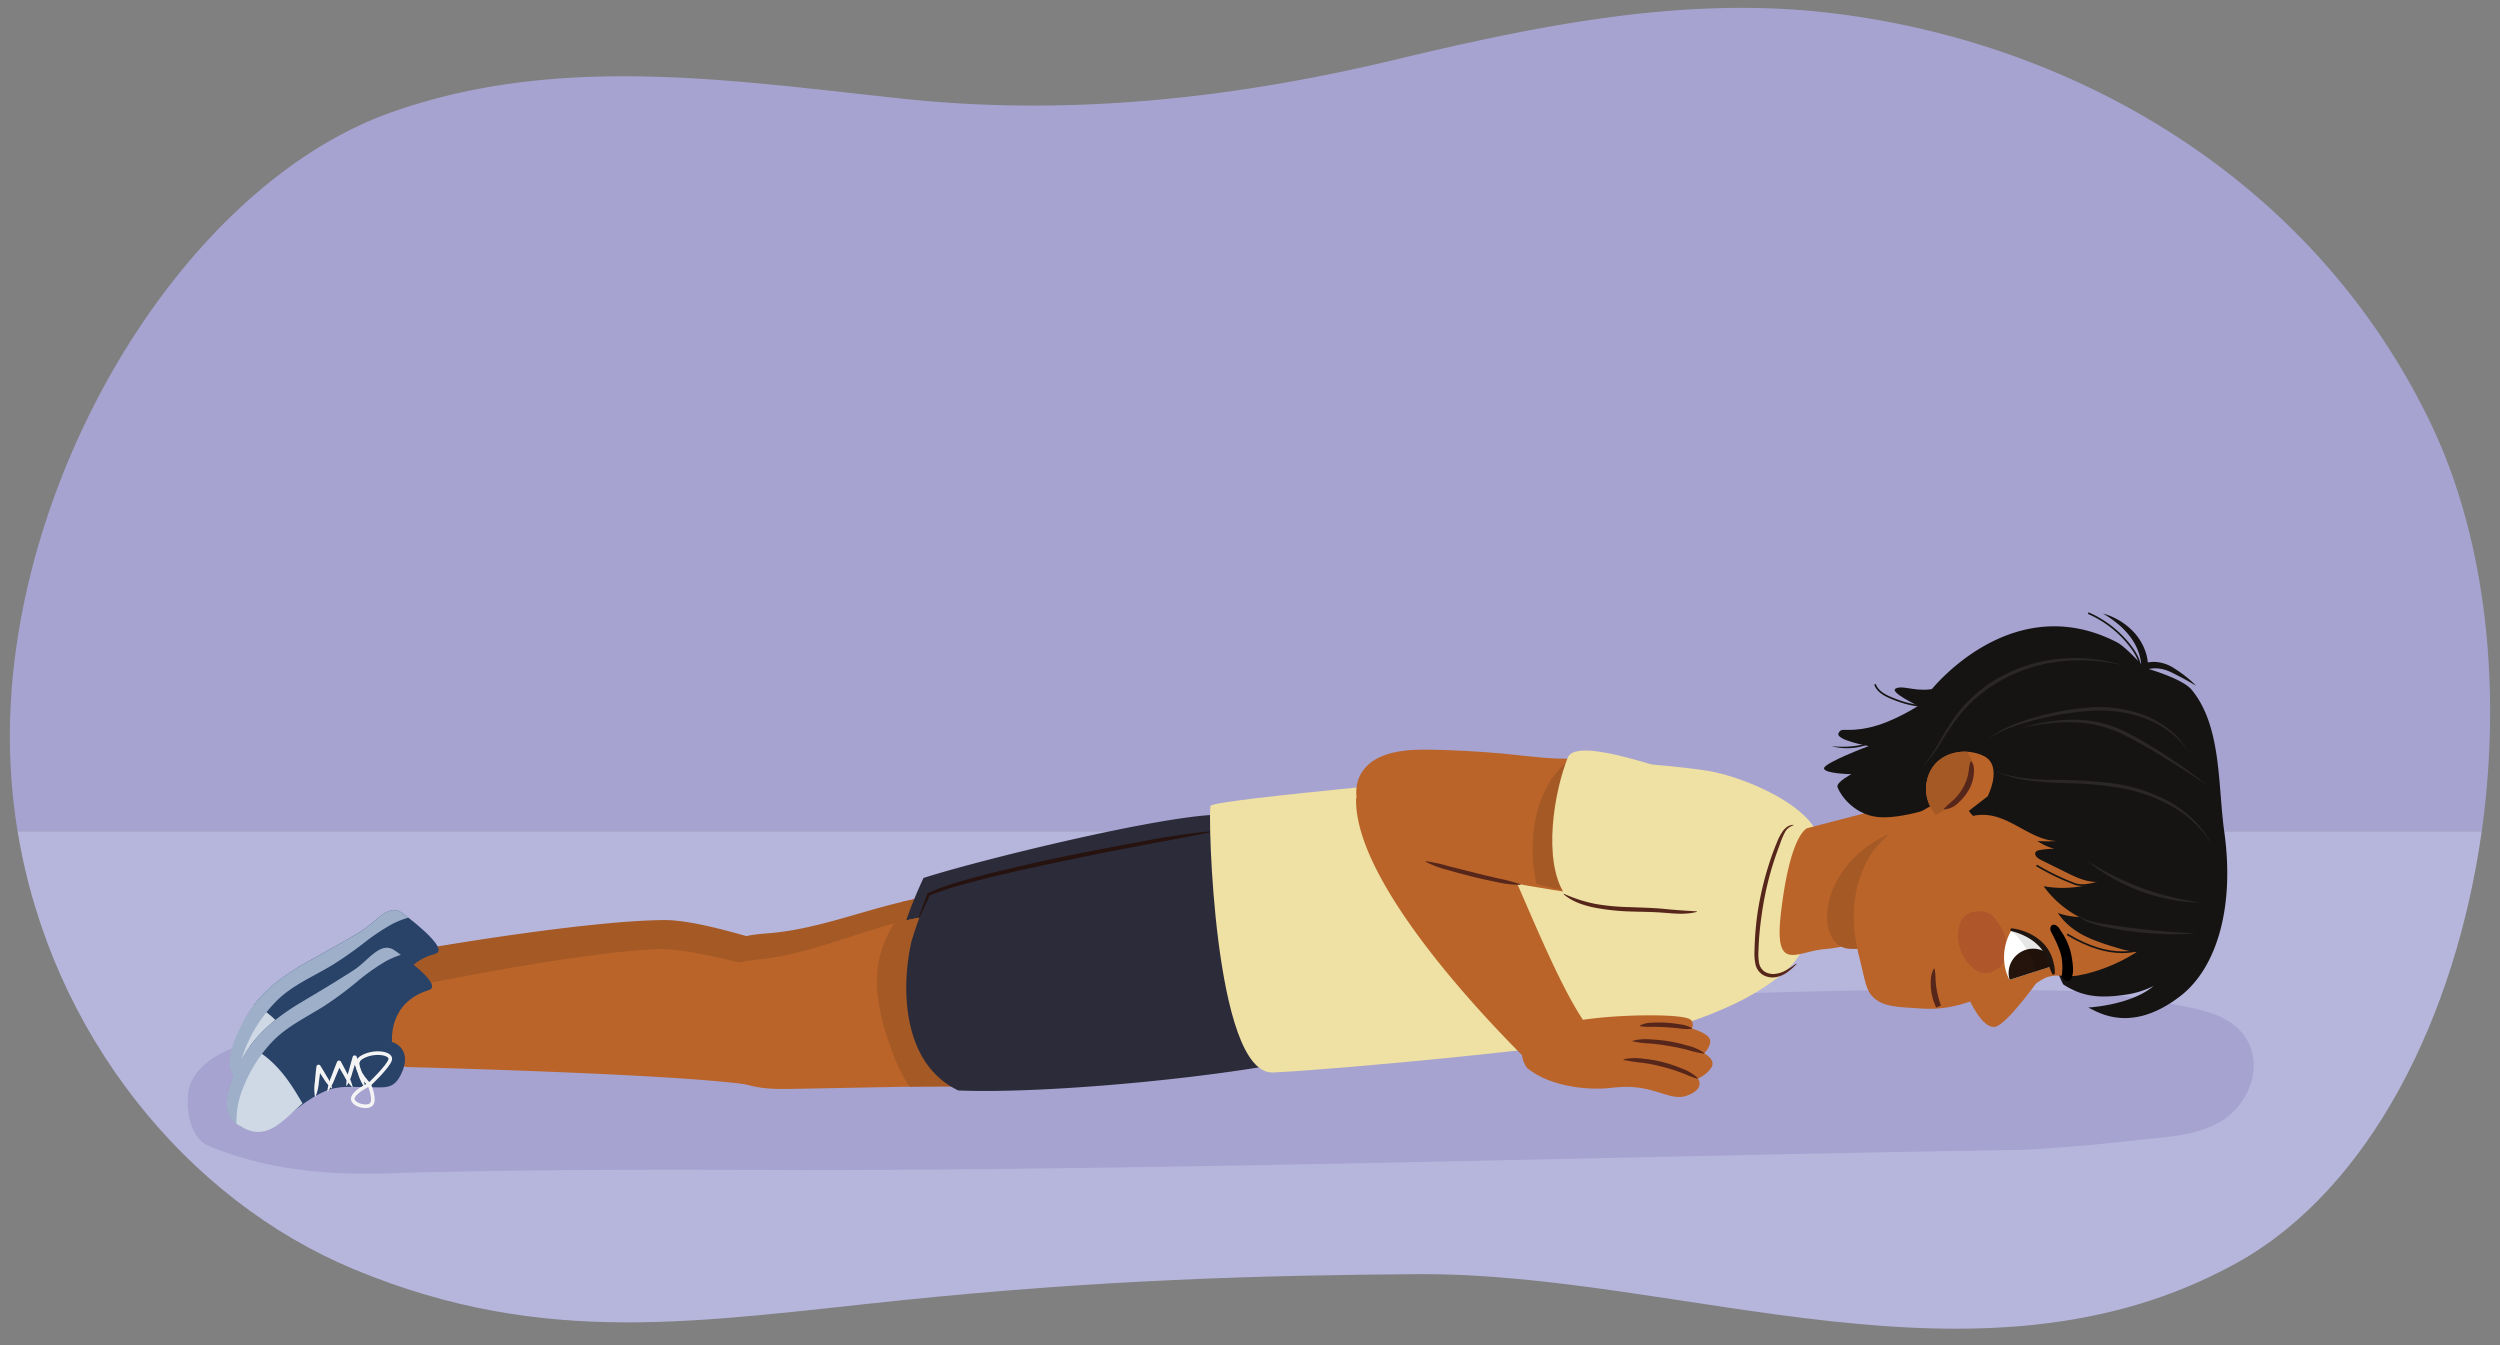 <svg xmlns="http://www.w3.org/2000/svg" xmlns:xlink="http://www.w3.org/1999/xlink" width="760" height="409" viewBox="0 0 760 409"><rect x="0" y="0" width="760" height="409" fill="#808080" stroke="none"/><defs><style>.cls-1{fill:#fff;}.cls-2{fill:#a6a3d1;}.cls-3{fill:#b6b6dd;}.cls-4{fill:#a55925;}.cls-5{fill:#294268;}.cls-6{fill:#cfd8e5;}.cls-7{fill:#9dafc9;}.cls-8{fill:#f4f4f4;}.cls-22,.cls-9{fill:none;stroke-miterlimit:10;}.cls-9{stroke:#f4f4f4;stroke-width:1.1px;}.cls-10{fill:#2c2b39;}.cls-11{fill:#ba6429;}.cls-12{fill:#26120f;}.cls-13{fill:#efe0a3;}.cls-14{fill:#161413;}.cls-15{fill:#af562b;}.cls-16{fill:#56261b;}.cls-17{clip-path:url(#clip-path);}.cls-18{fill:#24140b;}.cls-19{opacity:0.1;}.cls-20{fill:#1f1510;}.cls-21{fill:#2b2726;}.cls-22{stroke:#161413;stroke-width:0.522px;}</style><clipPath id="clip-path"><path class="cls-1" d="M623.135,293.951a10.92,10.92,0,0,0-.368-2.576c-2.145-7.962-11.183-8.726-11.183-8.726a15.931,15.931,0,0,0-1.712,12.792,16.731,16.731,0,0,0,1.007,2.443Z"/></clipPath></defs><g id="Guides_Delete_Me_" data-name="Guides (Delete Me)"><path class="cls-2" d="M738.636,128.065C701.7,51.955,626.7,11.277,553.266,3.6c-43.385-4.535-87.013,4.46-129.42,14.617C374.77,29.972,325.017,35.333,275.073,30.076c-52.1-5.484-105.013-14.049-156.141,4.091C54.97,56.859,2.116,146.221,3.013,225.833a178.662,178.662,0,0,0,2.338,26.876h749.09C760.568,209.16,755.824,163.483,738.636,128.065Z"/><path class="cls-3" d="M5.351,252.709c10.073,61.5,51.428,112.066,102.28,133.162,58.091,24.1,104.715,15.763,166.367,9.416,60-6.177,108.848-7.628,157-7.942,80.641-.527,170.925,39.742,248.866-3.356,40.7-22.5,66.676-75.121,74.577-131.28Z"/><path class="cls-2" d="M683.945,317.887c-3.774-9.13-14.126-10.759-22.2-12.4a246.977,246.977,0,0,0-32.205-4.247c-119.83-2.741-240.1,10.259-360.534,10q-14.816-.027-29.557-.255c-49.181-.757-77.953,8.821-127.68,3.2-14.8-2-50.764.313-54.464,17.313-.925,7,.925,15,6.476,17,19.428,8,39.782,9,60.136,8,30.183-.75,60.5-.938,90.866-.886q15.184.026,30.385.119c122.992-.233,246.964-4.233,370.1-6.185,11.247-.65,22.5-1.581,33.727-2.872,9.232-1.062,20.311-1.151,28.181-7.179C683.32,334.793,687.189,325.734,683.945,317.887Z"/><path class="cls-4" d="M230.206,322.117c-18.8-4.115-105.756-9.03-105.756-9.03s-6.677-4.82-4.333-12.321a28.532,28.532,0,0,1,8.067-12.229s49.4-8.665,73.788-8.839c9.857-.071,27.38,5.76,31.063,6.56"/><path class="cls-5" d="M97.559,320.667c5.574-2.766,8.568-2.084,14.287-1.864,6.118.236,8.636,1.171,11.111-3.347,4.125-7.52-1.675-10.039-2.368-10.087.125-.21-.9-11.98,11.682-15.4,5.08-1.38-9.618-12.132-9.871-12.331-4.254-3.3-8.092,2.734-12.7,5.516-5.684,3.423-10.393,6.02-16.112,9.174-14.383,7.93-18.358,15.305-21.468,22.187-5.595,12.384,1.385,14.835,1.829,15.152C82.636,334.209,88.245,325.291,97.559,320.667Z"/><path class="cls-6" d="M73.945,329.663c7.517,4.632,12.107-.836,18.9-6.517-2.162-3.8-5.965-11.588-13.135-16.339a18.492,18.492,0,0,0-2.423-1.336,44.422,44.422,0,0,0-5.169,9.04C66.521,326.9,73.5,329.346,73.945,329.663Z"/><path class="cls-7" d="M124.144,278.964a26.453,26.453,0,0,0-4.833,1.909,64.757,64.757,0,0,0-9.008,6.041,111.749,111.749,0,0,1-9.478,6.582c-5.66,3.409-11.929,6-16.646,10.686a43.228,43.228,0,0,0-8.895,12.9,27.285,27.285,0,0,0-2.718,11.728c-1.886-1.468-4.56-5.2-.449-14.3,3.109-6.882,7.084-14.257,21.467-22.187,5.719-3.154,10.428-5.751,16.112-9.174,4.612-2.782,8.45-8.816,12.7-5.516C122.453,277.675,123.14,278.18,124.144,278.964Z"/><path class="cls-8" d="M96.684,321.226a14.112,14.112,0,0,1,.133-4.588q.26-2.266.6-4.52l0-.008a.653.653,0,0,1,1.213-.227q.954,1.658,1.858,3.346a11.894,11.894,0,0,1,1.492,3.558.084.084,0,0,1-.068.1.086.086,0,0,1-.071-.019,11.9,11.9,0,0,1-2.355-3.057c-.676-1.082-1.342-2.17-1.988-3.27l1.214-.235q-.311,2.259-.7,4.5a14.117,14.117,0,0,1-1.173,4.438.086.086,0,0,1-.117.033A.085.085,0,0,1,96.684,321.226Z"/><path class="cls-8" d="M100.5,319.676a15.049,15.049,0,0,1,1.4-4.488c.292-.722.588-1.443.9-2.157s.6-1.437.928-2.145l.007-.015a.656.656,0,0,1,.871-.32.648.648,0,0,1,.311.3c.632,1.256,1.253,2.517,1.853,3.789a13.893,13.893,0,0,1,1.472,3.983.085.085,0,0,1-.144.073,13.9,13.9,0,0,1-2.367-3.525q-1.02-1.846-1.986-3.72l1.189-.035c-.3.719-.635,1.422-.951,2.134s-.646,1.417-.98,2.122a15.047,15.047,0,0,1-2.355,4.069.085.085,0,0,1-.121,0A.088.088,0,0,1,100.5,319.676Z"/><path class="cls-8" d="M106.308,318.173a14.162,14.162,0,0,1,.89-4.386c.414-1.424.863-2.836,1.309-4.249a.659.659,0,0,1,.828-.431.67.67,0,0,1,.436.446c.442,1.513.884,3.026,1.289,4.55a16.272,16.272,0,0,1,.864,4.677.086.086,0,0,1-.088.083.086.086,0,0,1-.067-.036,16.278,16.278,0,0,1-1.846-4.384c-.5-1.5-.96-3-1.421-4.51l1.264.015c-.471,1.405-.939,2.811-1.443,4.205a14.186,14.186,0,0,1-1.861,4.07.086.086,0,0,1-.154-.05Z"/><path class="cls-9" d="M113.3,318.079s2.095,5.3.115,6.28-6.206-.8-5.069-2.773S113.3,318.079,113.3,318.079Z"/><path class="cls-9" d="M113.3,318.079s-5.831-6.093-2.153-8.265,9.46-1.16,8.745.954S113.3,318.079,113.3,318.079Z"/><path class="cls-4" d="M242.544,323.452c-5.456-.069-11.083-.174-16.076-2.372-10.76-4.736-15.279-19.864-8.879-29.725a15.723,15.723,0,0,1,6.119-5.658c3.338-1.634,7.186-1.723,10.887-2.069,13.143-1.229,25.646-6.038,38.468-9.177s26.814-4.509,38.851.908a37.226,37.226,0,0,1,12.948,9.694,26.3,26.3,0,0,1,6.382,18.868c-.736,8.194-6.6,11.913-13.28,15.543a35.119,35.119,0,0,1-15.377,4.668c-8.187.393-16.482-.124-24.673-.229l-31.755-.4Z"/><path class="cls-4" d="M307.448,323.491c.251-.33.5-.659.733-1,4.991-7.431,5.858-16.875,5.512-25.82-.295-7.648-1.448-15.754-6.208-22.017-.329-.432-.683-.848-1.048-1.256-10.275-2.877-21.543-1.715-32.1.756a32.037,32.037,0,0,0-5.5,13.968c-1.006,7.562.62,15.217,2.876,22.41q.433,1.386.9,2.761a45.992,45.992,0,0,0,4.875,10.606l.425,0c8.191.1,16.486.622,24.673.229A30.5,30.5,0,0,0,307.448,323.491Z"/><path class="cls-10" d="M292.228,325.512c-18.919-2.287-20.747-30.968-17.126-44.572a129.142,129.142,0,0,1,5.652-14.052c19.584-6.226,83.954-21.807,93.968-18.874,14.429,4.226,13.767,32.928,15.322,47.623,2.24,12.291,21.81,18.778,10.315,20.779C374.659,325.64,319.24,330.478,292.228,325.512Z"/><path class="cls-11" d="M229.228,330.06c-18.916-3.52-105.988-5.69-105.988-5.69s-6.826-4.607-4.72-12.178a28.537,28.537,0,0,1,7.678-12.477s49.1-10.219,73.472-11.162c9.85-.381,27.549,4.894,31.255,5.577"/><path class="cls-5" d="M96.6,332.794c5.484-2.939,8.5-2.353,14.222-2.313,6.122.043,8.668.9,11-3.7,3.886-7.646-1.99-9.981-2.685-10.007.118-.214-1.273-11.946,11.19-15.765,5.035-1.539-10-11.823-10.254-12.014-4.356-3.163-8,2.989-12.524,5.915-5.574,3.6-10.2,6.344-15.814,9.677-14.127,8.38-17.867,15.877-20.758,22.853-5.2,12.554,1.852,14.784,2.3,15.087C82.113,346.8,87.438,337.71,96.6,332.794Z"/><path class="cls-6" d="M73.282,342.531c7.66,4.393,12.075-1.217,18.684-7.11-2.28-3.729-6.326-11.394-13.643-15.916a18.638,18.638,0,0,0-2.464-1.26,44.468,44.468,0,0,0-4.882,9.2C65.775,340,72.829,342.228,73.282,342.531Z"/><path class="cls-7" d="M121.858,290.274a26.49,26.49,0,0,0-4.771,2.06,64.775,64.775,0,0,0-8.813,6.323,111.816,111.816,0,0,1-9.265,6.877c-5.55,3.586-11.734,6.378-16.3,11.206a43.206,43.206,0,0,0-8.483,13.174,27.27,27.27,0,0,0-2.347,11.808c-1.931-1.408-4.722-5.056-.9-14.278,2.891-6.977,6.631-14.473,20.758-22.853,5.616-3.333,10.24-6.077,15.814-9.677,4.522-2.926,8.168-9.078,12.524-5.915C120.127,289.039,120.829,289.522,121.858,290.274Z"/><path class="cls-8" d="M95.744,333.381a14.114,14.114,0,0,1-.011-4.59q.188-2.274.461-4.537v-.008a.654.654,0,0,1,1.206-.265q1.005,1.627,1.963,3.285a11.906,11.906,0,0,1,1.6,3.51.086.086,0,0,1-.065.1.087.087,0,0,1-.072-.016,11.91,11.91,0,0,1-2.45-2.982q-1.065-1.59-2.09-3.2L97.5,324.4q-.238,2.268-.56,4.525A14.093,14.093,0,0,1,95.9,333.4a.086.086,0,0,1-.116.037A.088.088,0,0,1,95.744,333.381Z"/><path class="cls-8" d="M99.506,331.712a15.009,15.009,0,0,1,1.259-4.53c.27-.731.542-1.461.83-2.185s.556-1.455.86-2.173l.006-.015a.656.656,0,0,1,1.181-.057c.671,1.235,1.332,2.476,1.972,3.728a13.91,13.91,0,0,1,1.6,3.935.085.085,0,0,1-.068.1.087.087,0,0,1-.073-.021,13.916,13.916,0,0,1-2.477-3.449c-.719-1.209-1.416-2.43-2.1-3.656l1.188-.073c-.277.729-.59,1.442-.883,2.164s-.6,1.437-.913,2.151a15.045,15.045,0,0,1-2.225,4.142.086.086,0,0,1-.15-.06Z"/><path class="cls-8" d="M105.267,330.026a14.174,14.174,0,0,1,.752-4.412c.368-1.436.773-2.862,1.174-4.288a.659.659,0,0,1,.814-.457.669.669,0,0,1,.45.432c.489,1.5.979,3,1.431,4.507a16.254,16.254,0,0,1,1.011,4.648.084.084,0,0,1-.084.085.089.089,0,0,1-.069-.034,16.261,16.261,0,0,1-1.983-4.323c-.546-1.48-1.054-2.972-1.563-4.464l1.264-.024c-.426,1.419-.85,2.839-1.309,4.249a14.19,14.19,0,0,1-1.733,4.126.085.085,0,0,1-.119.019A.088.088,0,0,1,105.267,330.026Z"/><path class="cls-9" d="M112.249,329.711s2.261,5.232.313,6.274-6.228-.606-5.154-2.612S112.249,329.711,112.249,329.711Z"/><path class="cls-9" d="M112.249,329.711s-6.02-5.905-2.413-8.192,9.419-1.458,8.771.677S112.249,329.711,112.249,329.711Z"/><path class="cls-11" d="M241.6,331.006c-5.455.1-11.083.175-16.143-1.864-10.9-4.394-15.9-19.372-9.812-29.43a15.716,15.716,0,0,1,5.938-5.848c3.285-1.739,7.128-1.949,10.816-2.412,13.1-1.642,25.443-6.843,38.159-10.385s26.658-5.353,38.861-.318a37.237,37.237,0,0,1,13.247,9.28,26.306,26.306,0,0,1,6.974,18.658c-.478,8.213-6.218,12.115-12.784,15.954a35.113,35.113,0,0,1-15.222,5.151c-8.17.65-16.477.4-24.667.549l-31.752.6Z"/><path class="cls-4" d="M306.475,329c.24-.337.482-.674.7-1.023,4.754-7.585,5.323-17.051,4.695-25.981-.536-7.635-1.945-15.7-6.9-21.81-.343-.422-.71-.826-1.087-1.222-10.361-2.552-21.586-1.035-32.062,1.767a32.048,32.048,0,0,0-5.056,14.135c-.768,7.59,1.1,15.19,3.581,22.308q.477,1.371.988,2.731a46,46,0,0,0,5.207,10.447l.426-.008c8.19-.154,16.5.1,24.667-.549A30.444,30.444,0,0,0,306.475,329Z"/><path class="cls-10" d="M291.326,331.5c-17.3-8.223-17.4-31.695-14.208-45.407a129.15,129.15,0,0,1,5.2-14.224c13.474-6.44,76.526-17.937,86.893-19.182,15.019.691,16.918,31.23,18.936,45.869,2.626,12.214,24.8,19.421,13.468,22.22C375.441,327.241,318.4,332.646,291.326,331.5Z"/><path class="cls-12" d="M369.225,252.764c-7.28,1.477-14.573,2.829-21.872,4.178q-10.94,2.067-21.836,4.348c-7.266,1.508-14.525,3.048-21.739,4.767-3.609.851-7.2,1.758-10.768,2.756a97.192,97.192,0,0,0-10.51,3.422l.2-.212c-1.058,2.356-2.131,4.707-3.274,7.027l-.15-.062c.838-2.448,1.746-4.866,2.669-7.279l.055-.144.146-.068a46.967,46.967,0,0,1,5.221-2.085c1.755-.65,3.546-1.158,5.335-1.677,3.58-1.028,7.181-1.963,10.793-2.842,7.226-1.753,14.473-3.411,21.757-4.882s14.58-2.872,21.891-4.2a217.031,217.031,0,0,1,22.062-3.206Z"/><path class="cls-13" d="M508.929,312.186c-17.583,5.218-103.566,13.071-121.9,13.851-18.144.772-19.859-80.016-19.02-81.078,1.629-2.06,82.747-8.984,110.272-12.173,13.525-1.567,25.872-.5,39.41,1.315,8.718,1.167,20.994,6.061,28.089,11.558,7.485,5.8,7.473,9.305,9.6,18.558,1.377,5.986-.532,12.964-3.712,18.274-3.529,5.89-4.948,9.709-10.177,13.886-8.527,6.813-18.4,11.091-28.69,14.579Q510.876,311.609,508.929,312.186Z"/><path class="cls-11" d="M549.523,251.732s-5.254,1.134-8.131,25.953c-2.1,18.109,4.64,11.637,13.1,10.869a52.508,52.508,0,0,0,16.727-4.324l25.125-31.347-6.037-11.771Z"/><path class="cls-4" d="M562.238,288.435c8.249.444,31.6-3.285,31.6-3.285l-3.885-34.141c-5.362.058-1.95-1.322-7.1-.221C552.623,257.248,550.106,287.781,562.238,288.435Z"/><path class="cls-14" d="M676.19,252.918c-1.989-14.234-.765-32.075-9.9-43.206-2.933-3.572-14.431-6.739-14.431-6.739s-5.426-6.242-8.4-7.767c-32.2-16.523-56.642,14.847-56.642,14.847s4.754,2.259,3.3,6.119l36.632,82.137c.146.338.326.651.5.97a25.779,25.779,0,0,0,3.845,2.058c4.876,2.046,9.871,1.8,15.105,1.048a27.257,27.257,0,0,0,8.48-2.647c-4.868,4.2-13.47,6.088-19.878,6.553,2.716,1.18,12.735,8.259,27.942-3.416C674.038,294.2,679.348,275.519,676.19,252.918Z"/><path class="cls-14" d="M604.134,206.689s-12.865,2.429-17.722,2.909-8.069-1.338-10.12-.278,6.831,5.257,6.831,5.257-7.769,5.089-15.032,6.629-8.254-.329-9.186,1.724,9.161,3.876,9.161,3.876-13.435,5.05-13.557,6.732,8.312,1.809,8.312,1.809-4.277,2.24-4.253,3.724c.013.79,3.388,7.556,10.937,9.1,6.632,1.353,17.556-2.454,17.556-2.454L601.3,230.489Z"/><path class="cls-11" d="M611.928,209.623c-9.858.732-17.372,31.631-22.924,34.352s-17.174,9.632-21.234,17.355c-5.745,10.93-4.685,21.579-2.41,30.23,1.066,4.057,1.69,8.5,3.175,10.533,2.518,3.452,6.461,3.982,12.72,4.309,3.971.208,8.791,1.094,17.646-1.935,4.861-1.664,10.454-.881,16.435-2.946.953-.329,4.665-3.777,7.226-4.547,3.3-.992,5.668.211,9.138-.415,10.983-1.981,22.136-8.749,24.224-13.323,3.437-7.53,3.458-33.726-7.214-52.788S621.787,208.892,611.928,209.623Z"/><path class="cls-15" d="M608.828,292.936c2.544-3.723,1.378-9.288-2.458-13.839-1.9-2.909-8.229-2.852-10.065.637-2.549,4.846-.367,12.421,4.783,15.432C603.619,296.646,607.176,295.355,608.828,292.936Z"/><path class="cls-14" d="M639.283,186.518a19.1,19.1,0,0,1,5.067,2.166,19.693,19.693,0,0,1,4.36,3.528,16.608,16.608,0,0,1,3.1,4.8,14.238,14.238,0,0,1,1.19,5.717l-1.415-1a9.708,9.708,0,0,1,4.808-.369,11.594,11.594,0,0,1,4.334,1.661,40.609,40.609,0,0,1,3.612,2.52,29.356,29.356,0,0,1,3.27,2.932c-2.5-1.5-5.036-2.873-7.616-4.118a11.759,11.759,0,0,0-3.848-1.131,10.065,10.065,0,0,0-1.964.011,7.239,7.239,0,0,0-1.811.385l-1.429.549.014-1.546a12.889,12.889,0,0,0-.3-2.424,15.209,15.209,0,0,0-.725-2.431,17.415,17.415,0,0,0-2.543-4.439,23.225,23.225,0,0,0-3.672-3.749A31.845,31.845,0,0,0,639.283,186.518Z"/><path class="cls-14" d="M610.146,202.731a51.93,51.93,0,0,1-4.663,2.636,27.488,27.488,0,0,1-5.03,1.915,17.326,17.326,0,0,1-5.371.513,11.7,11.7,0,0,1-5.126-1.532,13.666,13.666,0,0,0,5.147,1.13,18.22,18.22,0,0,0,5.221-.617C603.756,205.928,606.923,204.249,610.146,202.731Z"/><path class="cls-14" d="M570.4,225.124a17.677,17.677,0,0,1-6.633,2.191,18.288,18.288,0,0,1-3.516.1,16.09,16.09,0,0,1-3.452-.591,33.091,33.091,0,0,0,3.465.189,28.39,28.39,0,0,0,3.438-.221A29.713,29.713,0,0,0,570.4,225.124Z"/><path class="cls-16" d="M588.619,306.306a16.688,16.688,0,0,1-1.613-5.87,17.2,17.2,0,0,1,0-3.053,6.974,6.974,0,0,1,.9-2.917l.22.04a19.7,19.7,0,0,1,.279,2.923,23.99,23.99,0,0,0,.249,2.814,29.518,29.518,0,0,0,1.4,5.451Z"/><path d="M626.913,296.993a1.827,1.827,0,0,0,1.71,1.194c.7-.119,1.16-.4,1.456-1.993,0,0,.458-1.443-.38-5.8a19.282,19.282,0,0,0-3.321-7.556c-.616-1.261-1.55-1.829-2.253-1.709s-1.013,1.007-.692,1.978c0,0,2.7,4.765,3.263,7.857a18.362,18.362,0,0,1,.076,5.677A2.923,2.923,0,0,0,626.913,296.993Z"/><path class="cls-1" d="M623.135,293.951a10.92,10.92,0,0,0-.368-2.576c-2.145-7.962-11.183-8.726-11.183-8.726a15.931,15.931,0,0,0-1.712,12.792,16.731,16.731,0,0,0,1.007,2.443Z"/><g class="cls-17"><ellipse class="cls-18" cx="617.785" cy="295.482" rx="7.289" ry="6.97" transform="translate(-52.726 434.706) rotate(-37.292)"/><path class="cls-19" d="M621.108,308.383a10.106,10.106,0,0,0,.707-4.16,2.119,2.119,0,0,0,2.773-1.414c.768-3.5-.385-7.123-1.412-10.385a25.9,25.9,0,0,0-5.543-9.826,42.206,42.206,0,0,0-7.913-6.873c-2.693-1.764-5.688-3.144-9.057-2.559-1.173.2-1.787,2.1-.449,2.483a28.791,28.791,0,0,1,9.18,4.6c-.072.017-.143.024-.216.044a.561.561,0,0,0-.452.527c-.414.136-.554.817-.079,1a14.4,14.4,0,0,1,4.284,2.565,30.313,30.313,0,0,1,4.074,5.762c.329.586.621,1.191.919,1.793a25.153,25.153,0,0,1,1.118,7.657,38.064,38.064,0,0,1-.218,4.212c-.14,1.359-.6,2.9-.332,4.23A1.377,1.377,0,0,0,621.108,308.383Z"/></g><path class="cls-20" d="M623.818,295.954c-.3-.668-.634-1.465-.9-2.23-.141-.385-.248-.788-.367-1.2-.1-.371-.2-.741-.342-1.1a10.992,10.992,0,0,0-2.444-3.868,14.53,14.53,0,0,0-3.776-2.786,19.815,19.815,0,0,0-4.468-1.7l-.028-.007a.428.428,0,0,1,.152-.841,17.085,17.085,0,0,1,4.91,1.383,15.2,15.2,0,0,1,4.3,2.862,11.811,11.811,0,0,1,2.883,4.386c.162.412.285.836.4,1.26.092.388.207.78.287,1.189a9.207,9.207,0,0,1,.24,2.585.43.43,0,0,1-.82.142Z"/><path class="cls-11" d="M598.228,302.976s4.164,9.834,8.22,9.182c3.636-.585,13.32-14.324,13.32-14.324"/><path class="cls-14" d="M657.8,288.828c-2.363,1.546-10.235.512-12.938-.3-7.718-2.324-14.758-4.344-19.3-11a20.693,20.693,0,0,0,6.472,1.228,31.566,31.566,0,0,1-10.779-9.344,33.1,33.1,0,0,0,16.592-1.312c-3.5.163-6.814-1.432-9.953-2.989l-7.607-3.771c-.939-.465-2.042-1.492-1.428-2.342a1.777,1.777,0,0,1,1.171-.558,24.982,24.982,0,0,1,4.45-.417,17.347,17.347,0,0,1-5.144-2.38,37.261,37.261,0,0,0,9.945-.519c-11.151,3.314-18.095-9.58-29.458-7.088-1.334-1.383-2.024-1.99-1.7-5.633s.458-9.219-.619-12.713a15.786,15.786,0,0,1-1.069-5.9,13.874,13.874,0,0,1,1.514-4.659q2.181-4.629,4.811-9.028a28.176,28.176,0,0,1,5.516-7.1,19.9,19.9,0,0,1,14.411-4.3,34.055,34.055,0,0,1,14.476,4.954c9.916,5.806,17.678,14.654,24.55,23.864,3.319,4.447,6.5,9.072,8.513,14.244s2.771,10.99,1.16,16.3c-2.2,7.253-7.652,17.8-10.434,24.848"/><path class="cls-11" d="M604.26,242.071s4.748-9.241-1.159-12.231-15.543-1.172-17.336,7.618,6.6,13.8,6.6,13.8Z"/><path class="cls-4" d="M597.907,228.523a10.392,10.392,0,0,1,1.732,2.985,8.321,8.321,0,0,1,.512,3.028,8.813,8.813,0,0,1-.738,3.217,14.4,14.4,0,0,1-2,3.434,17.621,17.621,0,0,1-2.8,2.773,33.011,33.011,0,0,1-6.168,3.756,12.1,12.1,0,0,1-2.677-10.258C587.089,230.967,592.69,228.282,597.907,228.523Z"/><path class="cls-16" d="M590.978,245.834c1.081-1.124,2.151-1.963,3.179-2.936a16.553,16.553,0,0,0,2.548-3.332,14.761,14.761,0,0,0,1.523-3.833c.369-1.371.259-2.712.825-4.242l.225-.048c1.07,1.4.848,3.079.652,4.62a11.056,11.056,0,0,1-.591,2.305,10.435,10.435,0,0,1-1.041,2.147,15.392,15.392,0,0,1-3.025,3.585,6.525,6.525,0,0,1-4.218,1.951Z"/><path class="cls-21" d="M667.421,283.753a85.378,85.378,0,0,1-9.3.2c-3.1-.075-6.2-.331-9.287-.7-3.082-.384-6.15-.884-9.181-1.558a30.755,30.755,0,0,1-4.51-1.269,10.422,10.422,0,0,1-3.892-2.563,11.192,11.192,0,0,0,4.062,2.08,31.069,31.069,0,0,0,4.491.963c3.048.484,6.1.952,9.157,1.311,3.058.391,6.129.671,9.2.936q2.306.2,4.621.32C664.327,283.6,665.873,283.647,667.421,283.753Z"/><path class="cls-21" d="M668.82,274.385c-.769-.019-1.54-.046-2.31-.087l-2.308-.188-2.295-.31-2.286-.392a57.538,57.538,0,0,1-17.355-6.4l-1.993-1.186-1.947-1.253-1.877-1.356q-.919-.7-1.814-1.434,1,.591,1.968,1.2l1.993,1.151,2.007,1.117,2.041,1.047a84.036,84.036,0,0,0,17.15,6.325l2.233.526,2.251.453,2.263.418Q667.681,274.188,668.82,274.385Z"/><path class="cls-21" d="M672.274,256.579a33.611,33.611,0,0,0-2.6-3.67,31.676,31.676,0,0,0-3.105-3.228,35.985,35.985,0,0,0-7.291-5.135,50.964,50.964,0,0,0-16.96-5.347c-2.949-.465-5.93-.748-8.92-.922s-6-.2-9-.363a79.8,79.8,0,0,1-9.013-.854,34.792,34.792,0,0,1-8.657-2.566,37.568,37.568,0,0,0,8.732,2.059,80.5,80.5,0,0,0,8.965.557,132.879,132.879,0,0,1,18.056,1.058,49.926,49.926,0,0,1,17.192,5.679,36.235,36.235,0,0,1,7.251,5.465A28.691,28.691,0,0,1,672.274,256.579Z"/><path class="cls-21" d="M665.117,228.3a24.671,24.671,0,0,0-5.726-5.925,29.466,29.466,0,0,0-7.191-3.949,39.349,39.349,0,0,0-16.154-2.351,84.9,84.9,0,0,0-16.32,2.545,63.379,63.379,0,0,0-7.933,2.354,36.54,36.54,0,0,0-7.419,3.671A33.514,33.514,0,0,1,611.6,220.5a63.014,63.014,0,0,1,7.925-2.657A79.643,79.643,0,0,1,636,215.029a38.883,38.883,0,0,1,16.5,2.652,29.808,29.808,0,0,1,7.206,4.29A23.373,23.373,0,0,1,665.117,228.3Z"/><path class="cls-21" d="M645.583,202.28a58.585,58.585,0,0,0-9.234-1.393,51.637,51.637,0,0,0-9.3.125,47.34,47.34,0,0,0-17.662,5.262,43.541,43.541,0,0,0-14.163,11.732,87.945,87.945,0,0,0-5.2,7.744,46.354,46.354,0,0,1-5.642,7.487,51.189,51.189,0,0,0,5.2-7.754,86.707,86.707,0,0,1,5-7.964A43.14,43.14,0,0,1,608.9,205.351a46.689,46.689,0,0,1,18.079-5.136A50.74,50.74,0,0,1,645.583,202.28Z"/><path class="cls-21" d="M670.976,238.646c-2.141-1.4-4.262-2.831-6.427-4.189q-3.216-2.083-6.493-4.067a137.37,137.37,0,0,0-13.334-7.437,35.877,35.877,0,0,0-14.654-3.364,49.4,49.4,0,0,0-7.606.36c-2.534.271-5.046.737-7.553,1.255a53.232,53.232,0,0,1,15.17-2.419A35.47,35.47,0,0,1,645.154,222a75.634,75.634,0,0,1,6.8,3.657c2.2,1.314,4.395,2.636,6.53,4.053s4.262,2.843,6.352,4.322C666.907,235.539,668.973,237.051,670.976,238.646Z"/><path class="cls-22" d="M653.227,287.858c-2.692,1.04-10.956,4.553-24.814-3.825"/><path class="cls-22" d="M641.105,267.517c-3.26.543-7.475,2.375-10.535,1.13a72.889,72.889,0,0,1-11.474-5.569"/><path class="cls-22" d="M588.717,213.758a2.932,2.932,0,0,1-1.5.6c-4.049.694-8.181-.5-11.988-2.044-2.158-.874-4.481-2.087-5.223-4.294"/><path class="cls-22" d="M650.72,204.019c.1-2.743-1.329-5.31-2.989-7.5a32.6,32.6,0,0,0-12.907-10.133"/><path class="cls-16" d="M545.181,250.924a4.208,4.208,0,0,0-2.629,2.22,23.264,23.264,0,0,0-1.41,3.361c-.861,2.319-1.7,4.646-2.41,7.016a96.062,96.062,0,0,0-3.165,14.473q-.545,3.664-.812,7.367c-.078,1.233-.148,2.467-.182,3.7a14.975,14.975,0,0,0,.169,3.579,4.078,4.078,0,0,0,1.68,2.723,5.033,5.033,0,0,0,3.221.694,8.566,8.566,0,0,0,3.33-1.11c1.057-.593,2.071-1.313,3.1-2.019l.1.124a19.342,19.342,0,0,1-2.83,2.5,8.193,8.193,0,0,1-3.589,1.517,5.835,5.835,0,0,1-3.946-.77,5.216,5.216,0,0,1-2.2-3.413,16.014,16.014,0,0,1-.236-3.854c.02-1.252.077-2.5.142-3.753q.228-3.75.739-7.476a95.85,95.85,0,0,1,3.363-14.628c.762-2.383,1.584-4.75,2.556-7.056a15.934,15.934,0,0,1,1.757-3.383,5.671,5.671,0,0,1,1.385-1.388,3.338,3.338,0,0,1,1.848-.587Z"/><path class="cls-11" d="M434.978,227.9c-7.613-.142-16.32.511-20.555,6.244-4.2,5.681-1.764,14.227,3.6,19.466s12.9,7.871,20.228,9.929q7.475,2.1,15.08,3.651c8.927,1.822,46.084,8.489,54.729,6.4s-11.338-13.615-9.948-21.934c1.3-7.8-5.407-17.741-13.714-20.13-3.559-1.023-7.374-.806-11-.932-5.694-.2-11.361-1.045-17.046-1.548Q445.674,228.1,434.978,227.9Z"/><path class="cls-4" d="M490.491,243.344c.06-3.356-.039-7.029-1.609-10a13.622,13.622,0,0,0-3.011-1.281c-2.975-.837-6.169-.664-9.25-.649-.05.04-.1.077-.151.118-7.507,6.167-10.563,16.751-10.511,26.132a40.772,40.772,0,0,0,1.181,11.06c6.935,1.708,13.369,3.529,17.756,2.291,2.029-.572.195-3.936,2.06-4.975C489.7,259.044,490.355,250.977,490.491,243.344Z"/><path class="cls-13" d="M514.56,236.13c21.353,4.073,24.119,22.7,9.667,36.932-7.032,5.7-17.2,4.51-26.129,3.021-7.512-1.863-16.548,1.229-22.461-4.29-6.672-10.314-3.258-31.069,1.078-41.761C480.231,223.905,507.8,234.687,514.56,236.13Z"/><path class="cls-11" d="M462.831,320.914c18.363,18.93,31.891,5.261,21.143-7.2-9-10.435-20.77-41.721-26.837-54.094-3.925-8.007-6.747-17.131-13.792-22.6a21.506,21.506,0,0,0-18.656-3.662,20.977,20.977,0,0,0-12.439,9.514C411.726,270.272,458.145,316.083,462.831,320.914Z"/><path class="cls-16" d="M475.418,271.706a44.094,44.094,0,0,0,9.671,3.1,67.288,67.288,0,0,0,10.171.95c3.422.154,6.867.2,10.333.521,3.432.362,6.786.572,10.235.77l.017.16c-3.409.921-6.953.5-10.359.243-3.389-.275-6.831-.238-10.28-.376a68.574,68.574,0,0,1-10.339-1.132c-3.391-.68-6.87-1.792-9.536-4.1Z"/><path class="cls-16" d="M433.415,261.794a51.985,51.985,0,0,1,7.255,1.6l7.191,1.805c2.394.611,4.8,1.181,7.2,1.749a59.959,59.959,0,0,1,7.188,1.87l-.024.16a30.679,30.679,0,0,1-7.411-.877c-2.439-.477-4.861-1.028-7.272-1.615-2.406-.611-4.806-1.243-7.186-1.944a30.351,30.351,0,0,1-7-2.6Z"/><path class="cls-11" d="M512.641,333.126c6.034-2.119,3.513-5.262,3.513-5.262a9.067,9.067,0,0,0,4.039-3.25c1.675-2.429-2.118-4.375-2.118-4.375s2.543-2.643,1.657-4.474-5.391-3.1-5.391-3.1.907-1.787-.562-2.779c-3.2-2.162-31.216-1.375-39.146,1.64-11.389,3.2-13.949,7.68-10.5,13.023,6.148,5.317,17.426,7.071,25.5,6.176,1.031-.114,2.109-.207,3.227-.269C502.933,329.892,507.766,334.838,512.641,333.126Z"/><path class="cls-16" d="M516.109,327.937c-1.96-.492-3.667-1.364-5.5-2.016a52.959,52.959,0,0,0-5.557-1.7,51.662,51.662,0,0,0-5.7-1.134,48.575,48.575,0,0,1-5.806-.874l0-.17a16.307,16.307,0,0,1,5.959-.2,39.869,39.869,0,0,1,11.561,2.9,14.43,14.43,0,0,1,5.135,3.045Z"/><path class="cls-16" d="M518.04,320.317a38.708,38.708,0,0,1-5.389-1.247c-1.78-.426-3.566-.827-5.374-1.108-1.8-.31-3.616-.562-5.44-.726a33.649,33.649,0,0,1-5.5-.663l-.005-.171a15.987,15.987,0,0,1,5.6-.411,47.183,47.183,0,0,1,5.586.588,45.956,45.956,0,0,1,5.472,1.276,14,14,0,0,1,5.127,2.306Z"/><path class="cls-16" d="M514.322,312.746a13.38,13.38,0,0,1-3.994-.143c-1.309-.125-2.617-.246-3.927-.315-1.308-.1-2.617-.128-3.926-.151a16.176,16.176,0,0,1-3.977-.2l-.025-.169a8.76,8.76,0,0,1,3.967-.873,34.583,34.583,0,0,1,4.047,0c1.345.1,2.685.236,4.01.467a8.992,8.992,0,0,1,3.864,1.225Z"/></g></svg>
